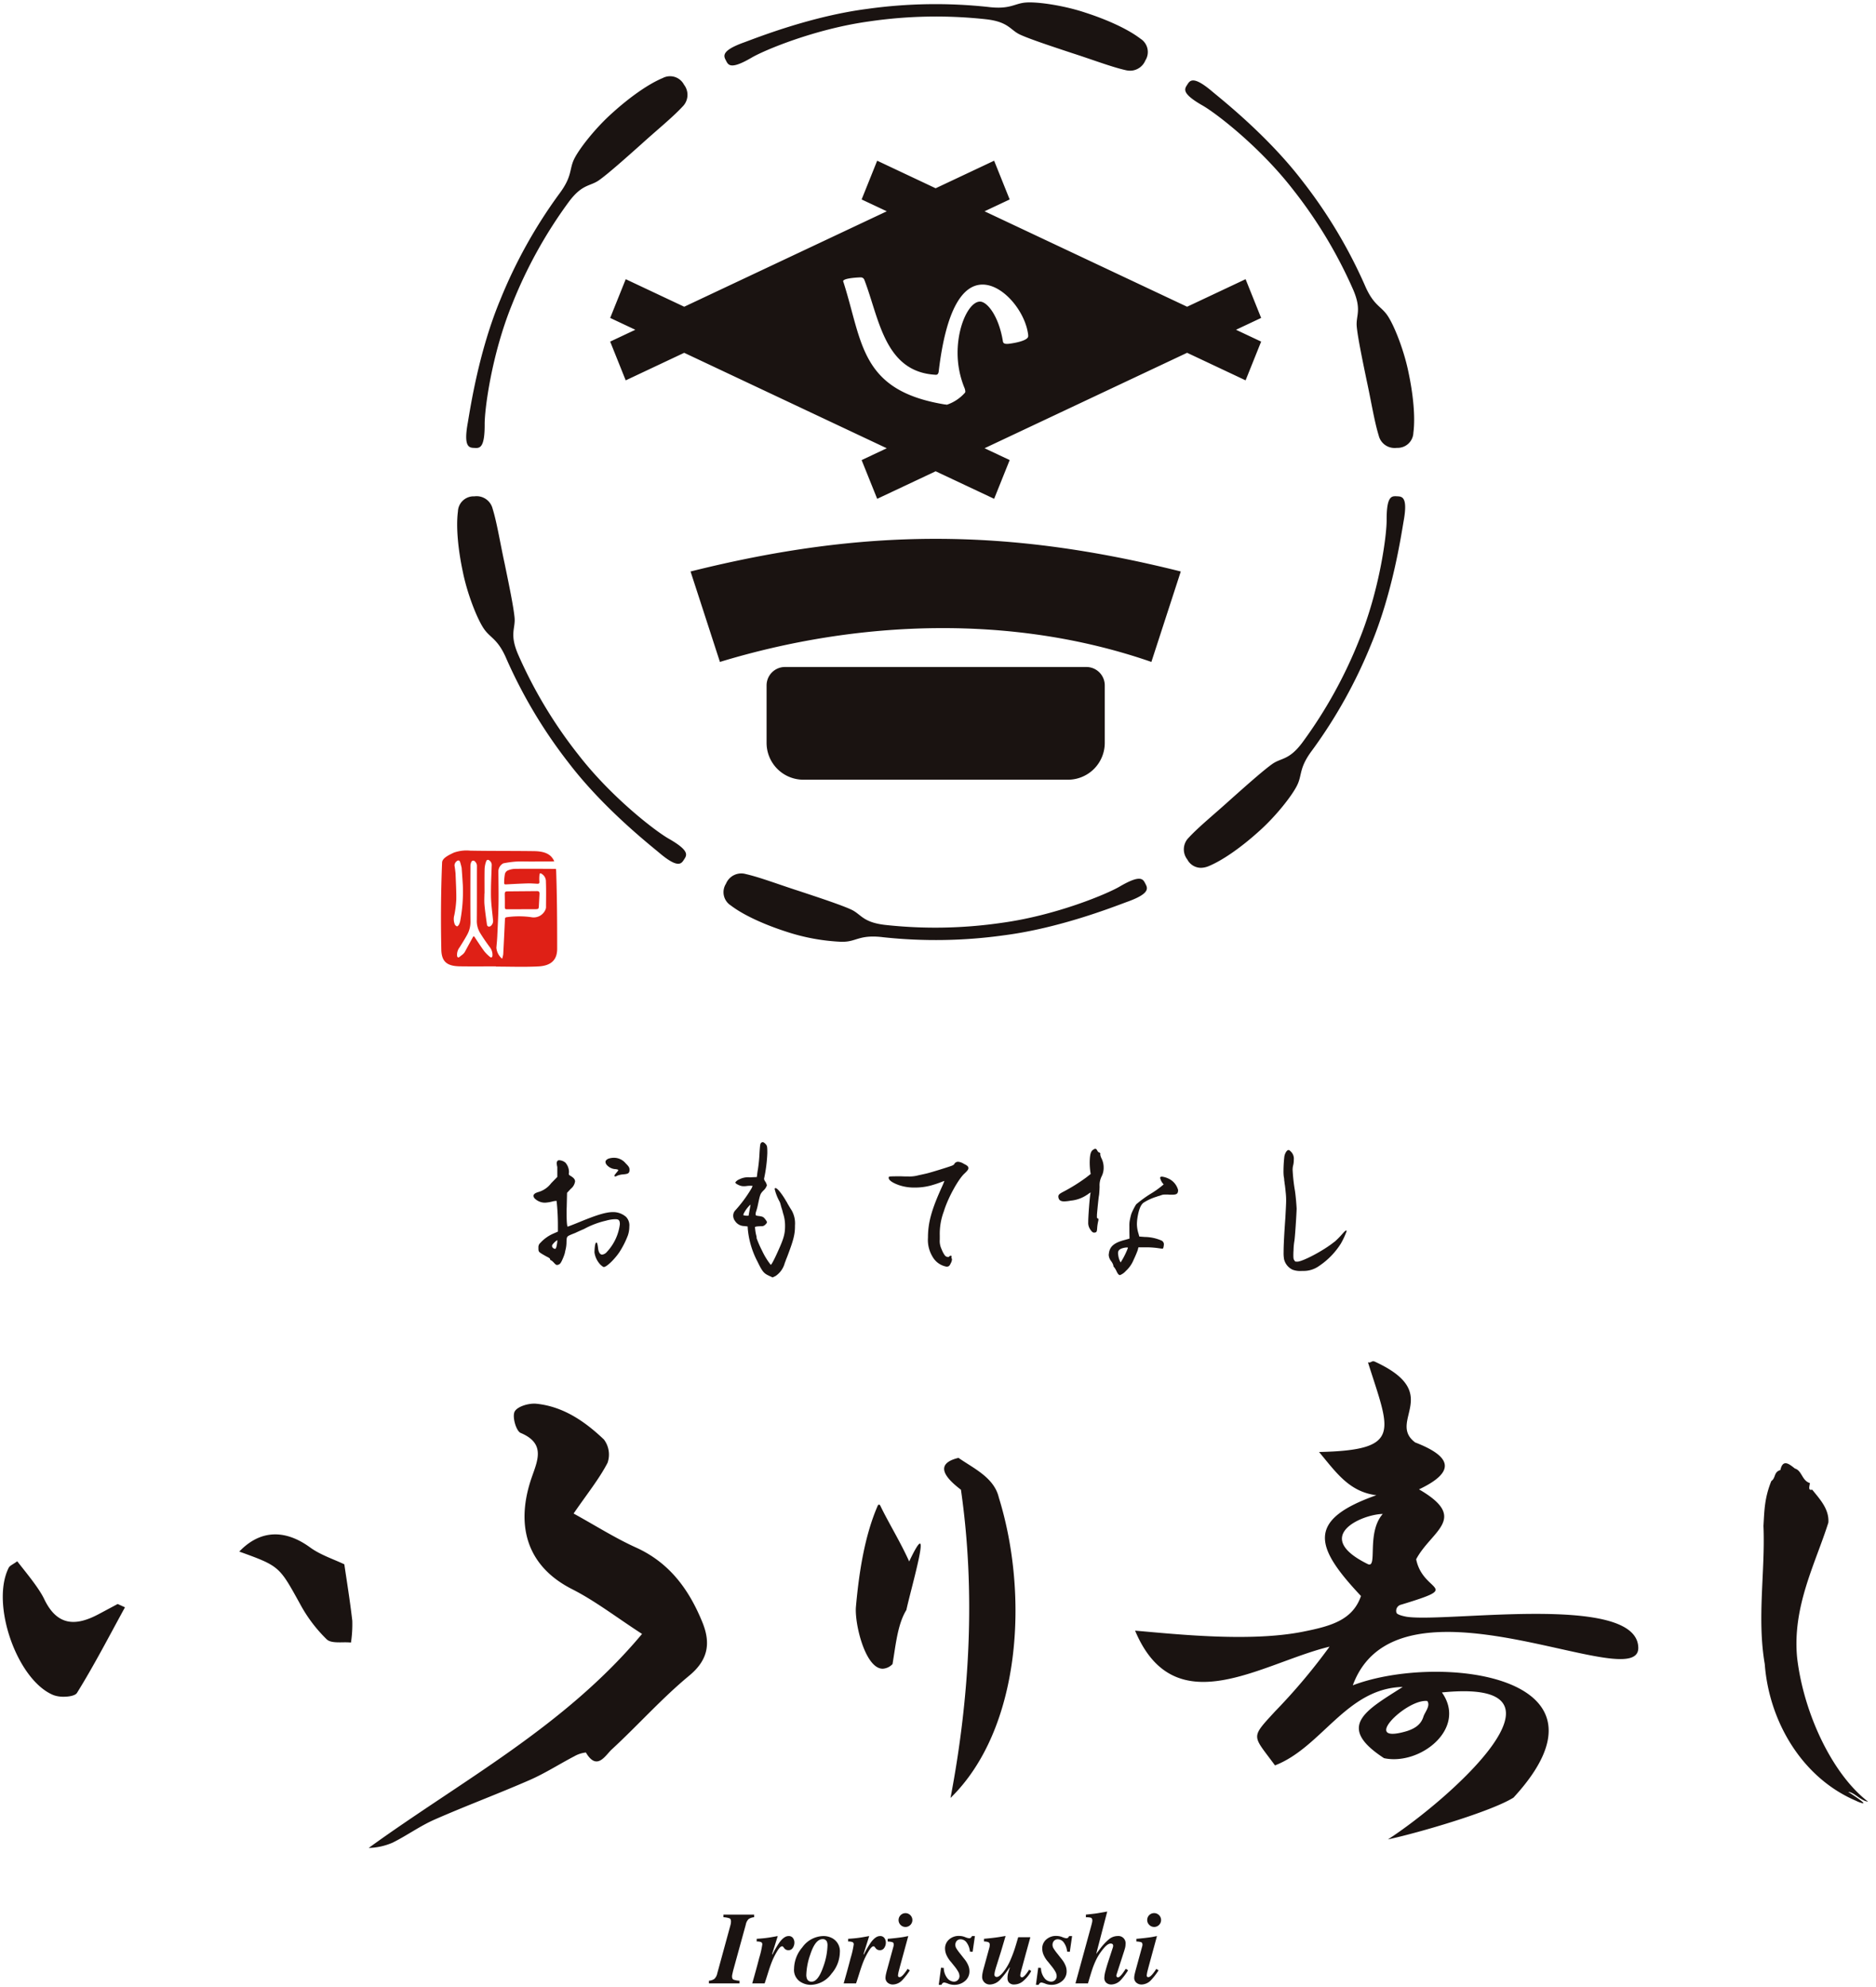<svg xmlns="http://www.w3.org/2000/svg" width="411.096" height="435.462" viewBox="0 0 411.096 435.462">
  <g id="グループ_335" data-name="グループ 335" transform="translate(15387.286 11989.881)">
    <path id="合体_4" data-name="合体 4" d="M174.569,433.623a3.111,3.111,0,0,1-1.173-2.75,7.362,7.362,0,0,1,1.816-4.666,5.8,5.8,0,0,1,4.589-2.466,4.039,4.039,0,0,1,2.046.52,3.234,3.234,0,0,1,1.583,3.065,7.343,7.343,0,0,1-1.826,4.656,5.79,5.79,0,0,1-4.556,2.456A4.274,4.274,0,0,1,174.569,433.623Zm2.359-5.767a14.642,14.642,0,0,0-.848,4.336,2.339,2.339,0,0,0,.143.914,1.034,1.034,0,0,0,1.035.63q1.406,0,2.53-3.24a14.768,14.768,0,0,0,.935-4.7,2.163,2.163,0,0,0-.131-.827.953.953,0,0,0-.948-.551Q178.028,424.422,176.928,427.856Zm51.535,6.325a3.911,3.911,0,0,0-.819-.254.542.542,0,0,0-.42.154,1.187,1.187,0,0,0-.23.353h-.6l.507-3.754.594.046a3.752,3.752,0,0,0,.85,2.333,1.944,1.944,0,0,0,1.342.671,1.187,1.187,0,0,0,.912-.364,1.21,1.21,0,0,0,.341-.855,2.027,2.027,0,0,0-.3-.991,7.645,7.645,0,0,0-.709-1.042l-.832-1.042a5.741,5.741,0,0,1-.94-1.391,3.606,3.606,0,0,1-.382-1.577,2.594,2.594,0,0,1,.845-1.939,3.174,3.174,0,0,1,2.295-.812,3.513,3.513,0,0,1,1.255.254,3.158,3.158,0,0,0,.866.251.533.533,0,0,0,.394-.123,1.025,1.025,0,0,0,.241-.348h.65l-.5,3.442-.594-.051a3.919,3.919,0,0,0-.784-2.059,1.619,1.619,0,0,0-1.2-.627,1.107,1.107,0,0,0-.924.374,1.32,1.32,0,0,0-.289.822,1.555,1.555,0,0,0,.213.776,10.864,10.864,0,0,0,.835,1.158l1.106,1.408a5.248,5.248,0,0,1,.648,1.117,3.212,3.212,0,0,1,.289,1.3,2.72,2.72,0,0,1-.983,2.19,3.55,3.55,0,0,1-2.392.832A3.636,3.636,0,0,1,228.463,434.181Zm-21.3,0a3.866,3.866,0,0,0-.819-.254.546.546,0,0,0-.42.154,1.187,1.187,0,0,0-.23.353H205.1l.5-3.754.6.046a3.737,3.737,0,0,0,.848,2.333,1.944,1.944,0,0,0,1.342.671,1.186,1.186,0,0,0,.912-.364,1.2,1.2,0,0,0,.341-.855,2.027,2.027,0,0,0-.3-.991,7.864,7.864,0,0,0-.707-1.042l-.835-1.042a5.814,5.814,0,0,1-.94-1.391,3.606,3.606,0,0,1-.382-1.577,2.594,2.594,0,0,1,.845-1.939,3.174,3.174,0,0,1,2.295-.812,3.513,3.513,0,0,1,1.255.254,3.158,3.158,0,0,0,.866.251.529.529,0,0,0,.394-.123,1.027,1.027,0,0,0,.243-.348h.648l-.5,3.442-.594-.051a3.92,3.92,0,0,0-.781-2.059,1.627,1.627,0,0,0-1.2-.627,1.11,1.11,0,0,0-.927.374,1.32,1.32,0,0,0-.289.822,1.555,1.555,0,0,0,.213.776,10.863,10.863,0,0,0,.835,1.158l1.106,1.408a5.254,5.254,0,0,1,.65,1.117,3.25,3.25,0,0,1,.287,1.3,2.72,2.72,0,0,1-.983,2.19,3.55,3.55,0,0,1-2.392.832A3.636,3.636,0,0,1,207.161,434.181Zm8.172-.1a1.664,1.664,0,0,1-.72-1.529,4.476,4.476,0,0,1,.1-.781c.064-.328.141-.635.22-.912l1.173-4.279c.059-.192.1-.356.128-.5a2.329,2.329,0,0,0,.038-.42.566.566,0,0,0-.284-.566,2.612,2.612,0,0,0-.973-.156v-.594c1.542-.138,2.7-.279,3.473-.41s1.188-.2,1.257-.2l-1.022,3.444-1.088,3.462c-.051.161-.11.376-.177.64a3.957,3.957,0,0,0-.154.881.536.536,0,0,0,.138.407.524.524,0,0,0,.387.131c.356,0,.825-.348,1.406-1.05a11.63,11.63,0,0,0,1.634-2.8c.325-.755.62-1.529.876-2.31q.254-.788.766-2.54h2.663l-.86,3.124c-.036.115-.184.671-.456,1.667s-.433,1.59-.487,1.787c-.11.389-.2.75-.287,1.083a3.726,3.726,0,0,0-.123.686.452.452,0,0,0,.11.323.32.32,0,0,0,.256.118c.233,0,.551-.256.948-.768a7.937,7.937,0,0,0,.617-.9l.471.287a7.319,7.319,0,0,1-1.636,2.082,3.036,3.036,0,0,1-2.031.866,1.462,1.462,0,0,1-1.28-.507,1.486,1.486,0,0,1-.246-.9,4.235,4.235,0,0,1,.09-.917c.059-.256.195-.714.41-1.385l-.056-.02a20.3,20.3,0,0,1-2.031,2.64,3.213,3.213,0,0,1-2.259,1.1A1.75,1.75,0,0,1,215.333,434.081Zm33.094-.1a1.366,1.366,0,0,1-.494-1.16,4.269,4.269,0,0,1,.136-.868c.049-.228.128-.53.23-.9l1.385-5.063c.013-.059.028-.118.038-.177a.746.746,0,0,0,.018-.164c0-.3-.1-.487-.287-.561a3.792,3.792,0,0,0-1.045-.143v-.594q.63-.046,1.841-.182c.8-.095,1.375-.172,1.711-.236l.96-.19-1.749,6.415c-.149.551-.246.932-.3,1.147a5.948,5.948,0,0,0-.195,1.055c0,.159.033.264.11.315a.434.434,0,0,0,.241.069c.228,0,.51-.195.853-.584a8.911,8.911,0,0,0,.889-1.219l.5.318a15.406,15.406,0,0,1-1.685,2.179,2.934,2.934,0,0,1-2.051.924A1.731,1.731,0,0,1,248.427,433.979Zm-54.5,0a1.366,1.366,0,0,1-.494-1.16,4.267,4.267,0,0,1,.136-.868c.046-.228.128-.53.23-.9l1.385-5.063c.013-.059.028-.118.038-.177a.746.746,0,0,0,.018-.164c0-.3-.1-.487-.287-.561a3.793,3.793,0,0,0-1.045-.143v-.594q.63-.046,1.841-.182c.8-.095,1.373-.172,1.711-.236l.96-.19-1.749,6.415c-.149.551-.246.932-.3,1.147a6.048,6.048,0,0,0-.2,1.055.355.355,0,0,0,.113.315.434.434,0,0,0,.241.069c.228,0,.51-.195.85-.584a8.717,8.717,0,0,0,.891-1.219l.5.318a15.4,15.4,0,0,1-1.685,2.179,2.934,2.934,0,0,1-2.051.924A1.731,1.731,0,0,1,193.929,433.979Zm47.909.02a1.351,1.351,0,0,1-.451-1.127,5.841,5.841,0,0,1,.218-1.357c.149-.579.333-1.224.561-1.936l1.1-3.365a1.061,1.061,0,0,0,.033-.156.747.747,0,0,0,.018-.164c0-.21-.056-.351-.174-.415a.712.712,0,0,0-.361-.1c-.443,0-.968.361-1.567,1.088a12.854,12.854,0,0,0-1.434,2.1,17.78,17.78,0,0,0-1.086,2.607c-.2.612-.5,1.588-.891,2.937h-2.743l3.5-12.781c.038-.138.079-.31.123-.5a2.282,2.282,0,0,0,.069-.487c0-.341-.11-.545-.32-.622a3.651,3.651,0,0,0-1.088-.087v-.592c1.083-.113,1.818-.192,2.21-.248s1.214-.2,2.466-.423L239.62,427.6l.029.014c.022-.037.065-.1.132-.193.151-.2.376-.5.674-.889a12.445,12.445,0,0,1,1.913-2.059,3.029,3.029,0,0,1,1.946-.735,1.576,1.576,0,0,1,1.721,1.762,3.327,3.327,0,0,1-.074.712c-.054.236-.182.679-.4,1.332l-1.506,4.666a1.164,1.164,0,0,0-.031.2.364.364,0,0,0,.361.387c.2,0,.494-.243.894-.725.2-.261.469-.645.814-1.158l.494.341a14.475,14.475,0,0,1-1.6,2.133,2.941,2.941,0,0,1-2.09.971A1.673,1.673,0,0,1,241.838,434Zm-57.573.115q.93-3.227,1.521-5.544a19.694,19.694,0,0,0,.679-2.971.523.523,0,0,0-.274-.54,2.609,2.609,0,0,0-.942-.12v-.594c.958-.059,1.77-.136,2.425-.233.43-.054,1.155-.182,2.187-.371l-1.255,3.992.1.023a20.7,20.7,0,0,1,1.547-2.65c.684-.909,1.337-1.365,1.969-1.365a1.113,1.113,0,0,1,.973.438,1.668,1.668,0,0,1,.312.981,2.044,2.044,0,0,1-.346,1.165,1.093,1.093,0,0,1-.963.515,1.161,1.161,0,0,1-.515-.108,1.069,1.069,0,0,1-.4-.33l-.207-.264a.872.872,0,0,0-.115-.108.247.247,0,0,0-.159-.044c-.289,0-.663.387-1.124,1.168a15.885,15.885,0,0,0-1.168,2.371c-.218.561-.492,1.35-.814,2.379s-.561,1.764-.717,2.21Zm-20.036,0q.93-3.227,1.519-5.544a19.509,19.509,0,0,0,.681-2.971.526.526,0,0,0-.274-.54,2.615,2.615,0,0,0-.945-.12v-.594q1.44-.088,2.428-.233c.43-.054,1.155-.182,2.184-.371l-1.255,3.992.1.023a20.633,20.633,0,0,1,1.549-2.65q1.022-1.364,1.969-1.365a1.116,1.116,0,0,1,.973.438,1.668,1.668,0,0,1,.312.981,2.046,2.046,0,0,1-.348,1.165,1.089,1.089,0,0,1-.96.515,1.153,1.153,0,0,1-.515-.108,1.05,1.05,0,0,1-.4-.33l-.207-.264a.881.881,0,0,0-.118-.108.238.238,0,0,0-.159-.044c-.287,0-.663.387-1.124,1.168a15.867,15.867,0,0,0-1.165,2.371c-.22.561-.494,1.35-.814,2.379s-.561,1.764-.717,2.21Zm-9.491,0v-.581a2.418,2.418,0,0,0,1.188-.4,2.27,2.27,0,0,0,.64-1.209l2.766-10.115c.082-.284.141-.522.184-.717a2.908,2.908,0,0,0,.056-.515c0-.382-.1-.62-.315-.72a4.957,4.957,0,0,0-1.334-.241v-.579h6.715v.579a2.586,2.586,0,0,0-1.2.4,2.319,2.319,0,0,0-.622,1.224l-2.781,10.11-.174.778c-.015.072-.028.149-.038.223a1.327,1.327,0,0,0-.018.215c0,.379.1.617.31.722a4.657,4.657,0,0,0,1.329.241v.581Zm96.488-12.822a1.509,1.509,0,0,1,0-2.141,1.527,1.527,0,0,1,2.141,0,1.514,1.514,0,1,1-2.141,2.141Zm-54.5,0a1.513,1.513,0,0,1,2.138-2.141,1.513,1.513,0,1,1-2.138,2.141Zm-56.644-63.76c-5.68-3.68-10.254-7.234-15.324-9.806-10.379-5.268-12.318-14.528-8.84-24.523,1.3-3.739,3.04-7.421-2.435-9.716-1.009-.425-1.9-3.611-1.306-4.7.607-1.124,3.137-1.857,4.72-1.7,5.926.592,10.686,3.893,14.84,7.849a5.5,5.5,0,0,1,.786,5.106c-1.844,3.539-4.407,6.7-7.439,11.107,4.817,2.65,9.1,5.378,13.678,7.452,7.37,3.337,11.637,9.245,14.541,16.369,1.823,4.476,1.37,8.19-2.881,11.706-6.008,4.968-11.234,10.873-16.981,16.172-1.416,1.306-3.237,4.8-5.667.668a6.5,6.5,0,0,0-2.538.83c-3.26,1.7-6.377,3.716-9.734,5.186-6.917,3.027-14.008,5.66-20.92,8.7-3.181,1.4-6.049,3.5-9.176,5.048a14.087,14.087,0,0,1-5.227,1.152C100.542,389.668,123.1,377.865,140.085,357.532Zm175.281,12.827c5.6,7.908-4.8,16.085-12.684,14.4-10.763-7-3.8-10.551,4.087-15.606-12.349.277-17.7,13.209-27.985,17.191-4.93-6.73-5.478-5.862,0-11.818a130.988,130.988,0,0,0,11.959-14.205c-14.827,3.577-33.908,17.242-42.615-3.508,8.886.758,25.15,2.553,36.789.23,6.054-1.206,10.876-2.492,12.712-7.821-9.98-10.628-12.19-16.6,3.375-22.087-5.944-.74-8.8-4.963-12.558-9.47,18.431-.412,15.483-4.5,10.715-19.655a.915.915,0,0,0,.72-.095.833.833,0,0,1,.684-.095c15.327,6.983,2.717,13.076,8.937,17.747,7.939,3.063,9.06,6.389.845,10.284,11,6.377,2.717,9.03-.625,15.317,1.5,7.5,10.477,5.767-3.316,9.959a1.375,1.375,0,0,0-.988,1.788c.236.535,2.251.86,2.251.86,2.579.394,8.113.084,14.617-.225,15.3-.73,35.954-1.46,36.111,7,.082,4.5-9.048,2.01-20.443-.481-15.949-3.488-36.341-6.976-42.116,8.722,18.7-7.132,60-2.312,35.214,24.612-4.935,3.081-20.746,7.7-27.516,9.16C316.718,394.027,347.2,367.143,315.366,370.359Zm-10.436,5.46c-2.464,2.371-3.047,4.745,2.789,3,1.926-.633,3.088-1.534,3.6-3.173.294-.95,1.608-2.389.835-3.416a3.146,3.146,0,0,0-.348-.019C309.753,372.215,306.8,374.016,304.93,375.819Zm-5.844-33.606c2.31,1.14-.359-6.8,3.316-10.973C297.819,331.327,286.774,336.133,299.086,342.213Zm106.972,51.863c-11.9-5.1-19.02-17.5-19.947-29.934-1.739-10.149.131-20.251-.284-30.277.2-3.447.228-6.118,1.716-9.826,1.037-.732.489-1.969,1.995-2.423.533-2.5,1.951-1.306,3.181-.328,1.549.448,1.531,2.668,3.278,3.183.005.51-.54,1.736.507,1.442,1.6,2.01,3.764,4.246,3.544,7.224-2.781,8.858-7.934,18.384-6.843,29.624,1.437,12.259,7.759,25.565,15.547,31.529-1.629-.182-3.022-2.051-4.351-2.143,1.3.838,3.825,2.51,3.259,2.51A6.362,6.362,0,0,1,406.059,394.075Zm-196.1-68.15c-2.884-2.195-6.318-5.578-.528-6.976,3.316,2.315,7.806,4.31,8.835,8.684,6.648,21.429,4.853,50.774-10.584,65.845C211.9,371.34,213.195,348.331,209.963,325.926ZM11.115,370.946C3.132,367.7-2.724,350.938,1.309,343.014c.228-.446.878-.681,1.857-1.4,1.805,2.328,4.7,5.757,5.91,8.282,2.848,5.962,6.95,5.977,11.98,3.28q2.059-1.1,4.12-2.2c.535.241,1.068.484,1.6.725-3.449,6.289-6.743,12.676-10.52,18.763-.346.556-1.62.834-2.9.834A6.37,6.37,0,0,1,11.115,370.946ZM186.943,351.7c.661-7.475,1.89-15.626,4.8-22.3a.284.284,0,0,1,.53-.015c1.782,3.726,4.435,7.992,6.348,12.269,5.544-11.655.389,5.921-.617,10.64-1.939,3.122-2.346,7.818-3.032,11.847a3.193,3.193,0,0,1-2.152,1.019C189.064,365.161,186.689,355.577,186.943,351.7ZM74.468,359.378c-1.378.015-2.753.028-3.475-.648a31.846,31.846,0,0,1-5.869-7.8c-4.535-8.19-4.43-8.246-13.3-11.442,4.633-4.843,10.074-4.878,15.519-.909,2.277,1.659,5.111,2.556,7.5,3.7.51,3.5,1.234,7.913,1.744,12.351a26.837,26.837,0,0,1-.287,4.791A15.788,15.788,0,0,0,74.468,359.378Zm93.315-80.391c-1.037-.5-1.37-.919-2.374-2.989a19.11,19.11,0,0,1-2.159-7.278l-.026-.479-.74-.087a2.429,2.429,0,0,1-2.01-1.091,1.958,1.958,0,0,1-.415-1.183,1.685,1.685,0,0,1,.492-1.2,29.679,29.679,0,0,0,3.368-4.533,3.434,3.434,0,0,0,.374-.75c0-.031,0-.072-.364-.072a6.661,6.661,0,0,0-.735.031l-.294.036a3.312,3.312,0,0,1-.533.031,2.49,2.49,0,0,1-1.129-.271c-.691-.312-.691-.469-.691-.538l.005-.069a1.989,1.989,0,0,1,.85-.63,4.2,4.2,0,0,1,2.328-.435c.451-.028,1.142-.056,1.483-.061a2.9,2.9,0,0,0,.09-.54c.033-.294.095-.753.166-1.117a33.975,33.975,0,0,0,.356-3.631c.095-1.534.154-2,.289-2.133a.509.509,0,0,1,.389-.233c.207,0,.392.143.64.394.361.4.394.566.394,2.01a32.651,32.651,0,0,1-.72,5.626l0,.008a1.337,1.337,0,0,0,.274.607,2.243,2.243,0,0,1,.346.825,2.611,2.611,0,0,1-.753,1.132c-.689.72-.712.776-1.2,3.063a13.019,13.019,0,0,1-.4,1.521,2.085,2.085,0,0,0-.118.635c0,.2.061.294.671.364h.036c.871.133,1,.174,1.449.766.2.271.318.42.318.6s-.125.307-.33.512a1.118,1.118,0,0,1-.932.361,10.28,10.28,0,0,0-1.027.064l-.335.1.085.74a8.641,8.641,0,0,0,.225,1.178,1.816,1.816,0,0,1,.067.369l-.01.156a22.835,22.835,0,0,0,1.2,2.75,15.634,15.634,0,0,0,1.9,3.1c.169-.018.735-1.063,1.652-3.124,1.209-2.676,1.485-3.683,1.485-5.385a8.486,8.486,0,0,0-.451-2.832c-.061-.289-.159-.648-.192-.743l-.018-.056c-.054-.161-.085-.261-.149-.469-.082-.279-.141-.51-.177-.653l-.02-.067a2.482,2.482,0,0,0-.241-.612,11.075,11.075,0,0,1-1.029-2.679v-.085l.036-.038a.194.194,0,0,1,.151-.067c.484,0,1.693,1.708,2.384,2.95a.98.98,0,0,1,.141.213l.095.2c.543.927.843,1.411.891,1.465a5.787,5.787,0,0,1,.753,3.375v.23c0,1.749-.389,3.094-1.475,6-.133.371-.3.8-.458,1.175-.028.077-.054.149-.077.218s-.051.151-.082.236c-.069.161-.128.32-.161.417a4.941,4.941,0,0,1-1.985,2.776l-.674.32Zm-5.373-13.665a2.707,2.707,0,0,0-.146.4c0,.018,0,.018.059.051l.036.023a2.936,2.936,0,0,0,.883.092c.061,0,.131,0,.182,0,.041-.248.161-.884.22-1.2.12-.648.2-1.1.22-1.255A6.8,6.8,0,0,0,162.41,265.323Zm81.645,12.722a5.023,5.023,0,0,0-.481-.827.519.519,0,0,1-.215-.458,2.9,2.9,0,0,0-.5-.94,2.438,2.438,0,0,1-.512-1.342,5.365,5.365,0,0,1,.136-.84c.341-1.2,1.319-1.91,3.378-2.438l1.045-.3-.031-1.562v-1.109a7.136,7.136,0,0,1,.036-1,13.4,13.4,0,0,1,.392-1.741,12.787,12.787,0,0,1,1.058-2.09,25.955,25.955,0,0,1,3.063-2.246,20.936,20.936,0,0,0,2.968-2.128l-.02-.023a2.913,2.913,0,0,1-.755-1.391l.013-.118c.051-.11.182-.169.371-.169a4.6,4.6,0,0,1,1.449.433,3.853,3.853,0,0,1,2.1,2.492c0,.814-.287,1.035-1.332,1.035h-.553a3.025,3.025,0,0,0-.489-.031h-.389a2.945,2.945,0,0,0-.709.061,3.242,3.242,0,0,1-.4.131,1.134,1.134,0,0,1-.22.085l-.036.015a1.7,1.7,0,0,0-.5.154A11.57,11.57,0,0,0,250,263.021c-.6.425-1.024,1.4-1.314,3.076a10.4,10.4,0,0,0-.159,1.608,7.14,7.14,0,0,0,.351,2.113l.172.633,1.152.092a9.522,9.522,0,0,1,3.739.8.914.914,0,0,1,.479.986,2.925,2.925,0,0,1-.133.653c-.026.123-.184.123-.254.123-.115,0-.6-.074-1-.133a19,19,0,0,0-2.617-.161h-1.56l-.143.589c-.133.4-.52,1.339-.919,2.172a6.672,6.672,0,0,1-1.69,2.415,3.288,3.288,0,0,1-1.288.914C244.563,278.9,244.34,278.655,244.056,278.045Zm1.572-5.106c-.889.215-1.237.538-1.237,1.147a1.261,1.261,0,0,0,.031.328,4.316,4.316,0,0,0,.535,1.716,17.14,17.14,0,0,0,1.6-3.183c0-.054,0-.1-.236-.1A3.439,3.439,0,0,0,245.628,272.939Zm39.074,5.05a4.881,4.881,0,0,1-2.072-.271,3.44,3.44,0,0,1-1.859-2.3,7.966,7.966,0,0,1-.1-1.557c0-1.434.118-3.777.392-7.6l.005-.12c.095-1.775.159-2.948.159-3.549a15.744,15.744,0,0,0-.1-1.844c-.059-.607-.123-1.237-.192-1.688a.787.787,0,0,1-.033-.215,1.1,1.1,0,0,1-.031-.292v-.077l-.028-.079-.038-.269a3.225,3.225,0,0,0-.092-.778,9.286,9.286,0,0,1-.067-1.242,29.294,29.294,0,0,1,.192-3.206,2.7,2.7,0,0,1,.451-1.1c.161-.189.292-.307.453-.307s.282.1.481.3a2.168,2.168,0,0,1,.686,1.818,5.415,5.415,0,0,1-.131,1.2,3.639,3.639,0,0,0-.128,1.081,38.466,38.466,0,0,0,.52,4.6c.2,1.426.328,3.214.359,3.857-.023.968-.371,6.758-.533,7.278H283a14.059,14.059,0,0,0-.154,1.882c-.036.453-.036.817-.036,1.1,0,.663.072.873.2,1.024.159.284.187.315.489.315h.295c1.28-.151,5.56-2.364,8-4.336l.082-.046a18.418,18.418,0,0,0,1.529-1.537c.768-.889.891-.889.94-.889h.123v.161a17.4,17.4,0,0,1-1.25,2.691,16.414,16.414,0,0,1-4.763,4.9,5.8,5.8,0,0,1-3.521,1.094Zm-153.734-1.368a4.89,4.89,0,0,1-1.311-2.7c0-.021.036-2.146.417-2.146.09,0,.223,0,.353,1.055.087,1.009.42,1.585.917,1.585a1.6,1.6,0,0,0,1.022-.581,10.855,10.855,0,0,0,2.858-6.067c0-.484-.077-.766-.251-.917-.113-.133-.364-.2-.763-.2a7.986,7.986,0,0,0-2.018.323,18.824,18.824,0,0,0-4.863,1.849c-.43.164-1.69.745-1.954.876l-.056.015c-.033.01-.415.156-.86.346-.886.4-.9.4-.935,1.811a7.078,7.078,0,0,1-.233,1.593c-.064.266-.092.428-.128.607l0,.01a9.35,9.35,0,0,1-.433,1.191c-.4.935-.576,1.186-.948,1.339a1.682,1.682,0,0,1-.338.072c-.177,0-.346-.128-.712-.533a3.455,3.455,0,0,0-.543-.479c-.154,0-.271-.146-.271-.351a1.888,1.888,0,0,0-.551-.376l-.192-.1c-.394-.213-.837-.471-1.088-.625-.65-.41-.709-.51-.709-1.181v-.2a1.211,1.211,0,0,1,.425-1,8.371,8.371,0,0,1,2.807-2.013l1.035-.453v-1.419a49.02,49.02,0,0,0-.287-5.314h-.015a4.206,4.206,0,0,0-.878.128,8.372,8.372,0,0,1-1.593.264,3.189,3.189,0,0,1-2.392-1.009.961.961,0,0,1-.177-.484c0-.415.448-.633.932-.8a5.389,5.389,0,0,0,2.945-1.985l1.334-1.365v-2.131a1.417,1.417,0,0,0-.059-.287c-.044-.3-.072-.489-.072-.561a.965.965,0,0,1,.151-.522.548.548,0,0,1,.428-.156,2.342,2.342,0,0,1,1.319.517,3.156,3.156,0,0,1,.794,2.018v.164l-.033.19,0,.1c0,.156.044.256.325.41.627.376,1.04.73,1.04,1.247a2.541,2.541,0,0,1-.948,1.624l-.809.871-.064,2.72c0,.2-.008.4-.018.589-.008.169-.015.33-.015.484v.781c0,2.312.154,2.753.218,2.835.115-.028.615-.192,2.735-1.06,3.767-1.552,5.724-2.126,7.214-2.126a4.265,4.265,0,0,1,2.876,1.068,2.676,2.676,0,0,1,.7,2.115,5.831,5.831,0,0,1-.333,1.967,19.3,19.3,0,0,1-1.869,3.67l0,0c-.981,1.447-2.74,3.214-3.391,3.214C131.665,277.141,131.552,277.141,130.968,276.621Zm-10.548-4.343-.01.021a.493.493,0,0,0-.044.256c0,.287.341.54.586.594l.069,0c.2,0,.346-.43.461-1.355a3.142,3.142,0,0,0,.033-.507v-.054A4.076,4.076,0,0,0,120.42,272.278Zm86.347,4.766a4.415,4.415,0,0,1-3.009-2.146,7.1,7.1,0,0,1-1.019-4.2c0-3.283.771-6.1,3.068-11.155.271-.581.446-1.04.53-1.28-.12.038-.318.11-.666.243a22.546,22.546,0,0,1-2.387.784,13.365,13.365,0,0,1-3.421.428,10.289,10.289,0,0,1-3.462-.527c-1.088-.374-2.264-.986-2.264-1.583a.344.344,0,0,1,.069-.254c.033-.031.108-.1,1.621-.1h1.106c.62.031,1.106.031,1.5.031a7.273,7.273,0,0,0,2.215-.256c.645-.133,1.506-.325,1.89-.42v0c.835-.2,4.684-1.38,5.455-1.688a1.908,1.908,0,0,0,.479-.277.7.7,0,0,1,.3-.392.931.931,0,0,1,.563-.187,2.846,2.846,0,0,1,1.3.471c.6.284.973.54.973.924,0,.307-.287.63-.886,1.2-1.391,1.291-3.657,5.455-4.494,8.249a13.93,13.93,0,0,0-.9,5.334v.848a4.141,4.141,0,0,0,.41,2.166,5.612,5.612,0,0,0,.725,1.36.968.968,0,0,0,.691.323.236.236,0,0,0,.223-.1.533.533,0,0,1,.366-.19.192.192,0,0,1,.187.192.15.15,0,0,1-.031.108l-.013.079-.018.033a.318.318,0,0,0,.077.166.539.539,0,0,1,.051.264,1.862,1.862,0,0,1-.238.771c-.266.561-.384.745-.853.786Zm32.39-7.455c-.307,0-.51-.2-.819-.64a2.514,2.514,0,0,1-.479-1.629v-.136c0-1.07.289-5.142.489-6.213a.658.658,0,0,0,.028-.184c-.085.051-.215.133-.389.248l-.1.064a.58.58,0,0,1-.241.172,7.612,7.612,0,0,1-3.616,1.314,9.306,9.306,0,0,1-1.424.166c-.745,0-1.147-.251-1.26-.784a.835.835,0,0,1-.038-.287c0-.435.343-.656,1.242-1.122a38.7,38.7,0,0,0,4.871-3.053l.978-.763-.084-.512a15.065,15.065,0,0,1-.133-2.138c.036-1.713.248-2.4.848-2.715a.607.607,0,0,1,.384-.146c.213,0,.315.179.433.389a.862.862,0,0,0,.371.4c.269.061.3.236.3.31v.082l-.033.036v.01a3.056,3.056,0,0,0,.312.924,4.432,4.432,0,0,1,.438,1.974,4.085,4.085,0,0,1-.44,1.913,4.388,4.388,0,0,0-.443,2.259c-.031.855-.092,1.729-.133,1.91-.09.371-.346,2.981-.451,4.22v.412a.915.915,0,0,0,.033.366h.013a.256.256,0,0,1,.279.284,1.007,1.007,0,0,1-.036.3,11.158,11.158,0,0,0-.225,1.373c-.064.96-.095,1.142-.569,1.188ZM134.021,257.123c0-.046,0-.1.451-.666.264-.292.4-.484.4-.571,0-.038-.054-.131-.545-.2a2.724,2.724,0,0,1-2.005-.965,1.054,1.054,0,0,1-.248-.625c0-.274.21-.51.622-.7a3.691,3.691,0,0,1,1.1-.2,3.292,3.292,0,0,1,2.663,1.175c.7.7.878.94.878,1.457,0,.763-.31.909-1.383,1a4.562,4.562,0,0,0-1.288.279,1.216,1.216,0,0,1-.448.177C134.031,257.279,134.021,257.149,134.021,257.123ZM171.563,203.6c-4.717-1.529-9.27-3.59-12.01-5.69a3.445,3.445,0,0,1-1.076-4.776,3.621,3.621,0,0,1,4.338-2.118c3.124.709,7.337,2.328,11.644,3.706,4.287,1.421,9.339,3.088,11.5,4.095,2.149,1.022,2.476,2.743,7.265,3.329a100.669,100.669,0,0,0,25.785-.458c11.788-1.621,23.032-6.318,25.811-7.975,4.6-2.674,5.05-1.57,5.56-.584.481.927,1.2,2.128-4.041,3.992-3.145,1.16-14.8,5.747-26.927,7.314a107.717,107.717,0,0,1-26.49.425c-4.9-.6-5.749.8-8.3.973-.242.018-.512.028-.809.028A44.818,44.818,0,0,1,171.563,203.6Zm88.007-15.775a3.615,3.615,0,0,1,.335-4.812c2.177-2.356,5.685-5.193,9.032-8.238,3.37-3,7.342-6.54,9.3-7.913,1.957-1.347,3.613-.771,6.512-4.625a100.477,100.477,0,0,0,12.5-22.559c4.489-11.022,6.046-23.109,6-26.341-.01-5.324,1.17-5.158,2.277-5.106,1.045.049,2.438.028,1.437,5.493-.566,3.3-2.425,15.7-7.127,26.981a107.573,107.573,0,0,1-12.881,23.153c-2.963,3.939-2.179,5.378-3.306,7.677-1.109,2.3-4.738,6.9-8.464,10.19-3.683,3.319-7.744,6.233-10.935,7.557a4.592,4.592,0,0,1-1.721.367A3.389,3.389,0,0,1,259.569,187.821Zm-115.756-1.5c-2.576-2.141-12.379-9.946-19.8-19.662a107.677,107.677,0,0,1-13.611-22.73c-1.928-4.538-3.565-4.579-4.994-6.7-1.442-2.108-3.608-7.552-4.592-12.423-1.037-4.848-1.529-9.826-1.081-13.247a3.444,3.444,0,0,1,3.6-3.319,3.616,3.616,0,0,1,4,2.7c.95,3.06,1.654,7.519,2.617,11.939.912,4.417,1.995,9.629,2.2,12.008.19,2.369-1.137,3.514.75,7.951a100.528,100.528,0,0,0,13.288,22.1c7.3,9.4,16.989,16.792,19.811,18.364,4.62,2.653,3.885,3.6,3.283,4.525-.273.425-.572.93-1.288.93C147.236,188.758,146,188.184,143.813,186.325Zm31.622-15.985a8.065,8.065,0,0,1-8.062-8.067v-12.6a4.031,4.031,0,0,1,4.031-4.033h66.042a4.033,4.033,0,0,1,4.033,4.033v12.6a8.066,8.066,0,0,1-8.067,8.067ZM157.15,144.529c-2.574-7.926-3.854-11.89-6.438-19.819,38.262-9.567,69.369-9.516,107.426,0-2.576,7.928-3.864,11.893-6.441,19.819C221.418,134.022,187.471,135.295,157.15,144.529Zm47.274-41.778-12.812,6.036L188.2,100.3l5.508-2.594-44.39-20.917-12.815,6.039L133.1,74.334l5.508-2.594L133.1,69.145l3.409-8.489,12.815,6.036,44.39-20.915L188.2,43.183l3.409-8.492,12.812,6.039,12.815-6.039,3.406,8.492-5.506,2.594,44.39,20.915,12.815-6.036,3.406,8.489-5.506,2.594,5.506,2.594-3.406,8.492-12.815-6.039L215.139,97.7l5.506,2.594-3.406,8.489ZM184.15,61.107c0,.059.059.113.059.169,4.236,13.217,3.613,23.778,22.2,26.828.223,0,.341.056.5.056a9.243,9.243,0,0,0,3.957-2.65.459.459,0,0,0,.054-.287,2.619,2.619,0,0,0-.225-.848,20.271,20.271,0,0,1-1.467-7.565c0-6.1,2.6-11.242,4.912-11.242,1.588,0,4.128,3.163,5.03,8.756.054.338.341.51.845.51h.172c.282,0,4.517-.51,4.517-1.7v-.223c-.566-5.03-5.419-11.073-10-11.073-4.295,0-7.962,5.2-9.6,18.922-.054.679-.338.848-.62.848-11.3-.566-12.423-12.369-15.7-20.843a.819.819,0,0,0-.794-.507C187.878,60.259,184.15,60.372,184.15,61.107ZM103.334,97.632c-1.047-.049-2.438-.028-1.437-5.5.563-3.3,2.423-15.693,7.127-26.979A107.606,107.606,0,0,1,121.9,42.005c2.965-3.939,2.184-5.378,3.306-7.677s4.74-6.9,8.464-10.19c3.68-3.321,7.747-6.233,10.935-7.557a3.445,3.445,0,0,1,4.674,1.457,3.62,3.62,0,0,1-.333,4.812c-2.179,2.356-5.69,5.193-9.037,8.236-3.365,3-7.337,6.543-9.3,7.913-1.954,1.35-3.608.773-6.512,4.627a100.478,100.478,0,0,0-12.5,22.559c-4.487,11.019-6.046,23.107-6,26.341.009,4.694-.909,5.12-1.883,5.12C103.6,97.646,103.464,97.638,103.334,97.632Zm198.18-2.712c-.95-3.06-1.654-7.521-2.615-11.939-.914-4.42-2-9.629-2.207-12.008-.189-2.371,1.137-3.514-.748-7.954a100.806,100.806,0,0,0-13.288-22.1c-7.3-9.4-16.989-16.789-19.813-18.364-4.617-2.65-3.885-3.593-3.286-4.522.563-.881,1.245-2.1,5.478,1.5,2.579,2.143,12.379,9.949,19.8,19.665a107.545,107.545,0,0,1,13.611,22.73c1.928,4.538,3.565,4.576,4.994,6.7,1.442,2.11,3.608,7.552,4.594,12.425,1.035,4.848,1.526,9.823,1.076,13.247a3.441,3.441,0,0,1-3.6,3.316,3.043,3.043,0,0,1-.442.028A3.552,3.552,0,0,1,301.514,94.92ZM246.033,14.842c-3.127-.709-7.337-2.328-11.642-3.706-4.284-1.419-9.342-3.086-11.509-4.092-2.141-1.022-2.471-2.745-7.26-3.329a100.751,100.751,0,0,0-25.785.456c-11.79,1.624-23.038,6.318-25.811,7.977-4.6,2.671-5.053,1.567-5.557.584-.481-.93-1.2-2.128,4.041-3.992,3.14-1.163,14.8-5.749,26.925-7.316A107.694,107.694,0,0,1,215.927,1c4.891.6,5.744-.8,8.3-.973,2.545-.195,8.348.65,13.053,2.233,4.722,1.526,9.278,3.59,12.016,5.69a3.444,3.444,0,0,1,1.078,4.773,3.636,3.636,0,0,1-3.289,2.246A4.59,4.59,0,0,1,246.033,14.842Z" transform="translate(-15386.675 -11989.355)" fill="#1a1311" stroke="rgba(0,0,0,0)" stroke-miterlimit="10" stroke-width="1"/>
    <path id="パス_111" data-name="パス 111" d="M608.261,147.981c-2.057-.023-7.148-.043-9.031-.009a4.419,4.419,0,0,0-1.554.37,1.152,1.152,0,0,0-.583.717,10.489,10.489,0,0,0-.174,1.824c-.02.489.065.515.552.487,1.525-.085,3.053-.165,4.581-.211.7-.02,1.411.037,2.114.077.4.023.509-.111.467-.526a8.242,8.242,0,0,1,.04-1.545c.02-.225.179-.262.4-.148a1.956,1.956,0,0,1,1,1.8c.071,1.844.026,3.693.02,5.543a1.065,1.065,0,0,1-.051.353,2.8,2.8,0,0,1-3.227,1.841,19.17,19.17,0,0,0-5.338.011c-.287.037-.373.162-.384.432q-.175,3.846-.378,7.685a5.552,5.552,0,0,1-.242.985,3.521,3.521,0,0,1-1.258-2.41c.066-.805.154-1.61.191-2.419.108-2.367.236-4.738.276-7.105.04-2.447-.017-4.9-.026-7.344a2.03,2.03,0,0,1,1.09-1.633,22.919,22.919,0,0,1,2.706-.376c1.138-.063,2.282-.014,3.426-.017.125,0,3.574-.014,5.019-.028-.654-1.582-2.077-2.217-4.442-2.248-4.646-.065-9.3-.02-13.945-.105a8.385,8.385,0,0,0-3.616.432c-1.084.521-2.535,1.189-2.575,2.163-.265,6.3-.3,12.762-.171,19.067.051,2.734,1.306,3.651,4.123,3.69,2.612.037,5.227.009,7.839.009v.046c3.1,0,6.212.122,9.3-.037,2.794-.142,4.126-1.428,4.126-3.858,0-5.645-.023-11.3-.216-16.939-.008-.208-.037-.381-.057-.572m-22.174,12.133a3.166,3.166,0,0,1-.088-2.02,23.587,23.587,0,0,0,.427-3.386c.029-1.946-.094-3.759-.16-5.708,0-.077-.168-1.528-.225-1.69a1.192,1.192,0,0,1,.433-.985c.313-.284.646-.273.782.125a13.122,13.122,0,0,1,.344,1.309c.1,1.286.173,2.433.256,3.722a34.432,34.432,0,0,1-.555,7.833,2.947,2.947,0,0,1-.3.885c-.085.165-.336.4-.43.37a.958.958,0,0,1-.487-.455m8.081,7.256c-.085.046-.285-.034-.378-.119a8.936,8.936,0,0,1-1.209-1.2c-.729-.987-1.394-2.02-2.074-3.042-.134-.2-.253-.415-.435-.08-.708,1.295-.987,1.793-1.7,3.121-.322.62-.791.817-1.209,1.2-.094.085-.3.165-.381.119A.507.507,0,0,1,586.6,167a2.653,2.653,0,0,1,.563-1.841c.62-1,1.138-1.807,1.7-2.845a5.8,5.8,0,0,0,.672-2.894c-.037-4.04-.02-8.081-.006-12.121a2.091,2.091,0,0,1,.2-.854.465.465,0,0,1,.785-.1,1.309,1.309,0,0,1,.438,1.03c-.017,3.949.011,7.9-.026,11.851a5.041,5.041,0,0,0,.674,2.706c.672,1.113,1.42,2.182,2.191,3.23a2.667,2.667,0,0,1,.563,1.841.519.519,0,0,1-.191.373m-.165-6.9c-.353.279-.788.156-.848-.282-.2-1.44-.41-2.877-.541-4.322-.077-.831-.014-1.676-.014-2.515h.023c0-1.8-.025-3.6.017-5.395a5.462,5.462,0,0,1,.344-1.642c.137-.4.469-.413.782-.125a1.186,1.186,0,0,1,.432.982c-.077,2.276-.2,4.556-.165,6.832.031,1.7.29,3.4.438,5.1a1.425,1.425,0,0,1-.469,1.369" transform="translate(-15873.726 -11947.449)" fill="#df2016"/>
    <path id="パス_112" data-name="パス 112" d="M588.459,151.069c1.053-.014,2.1-.006,3.156-.006v-.011c1.064,0,2.131.009,3.2,0,.529-.006.615-.108.64-.643.046-.911.085-1.824.142-2.737.023-.373-.111-.583-.5-.58-2.205.017-4.41.043-6.618.057-.359,0-.5.156-.5.524.023.993.031,1.983.02,2.973-.006.35.137.43.455.427" transform="translate(-15864.659 -11941.693)" fill="#df2016"/>
  </g>
</svg>
